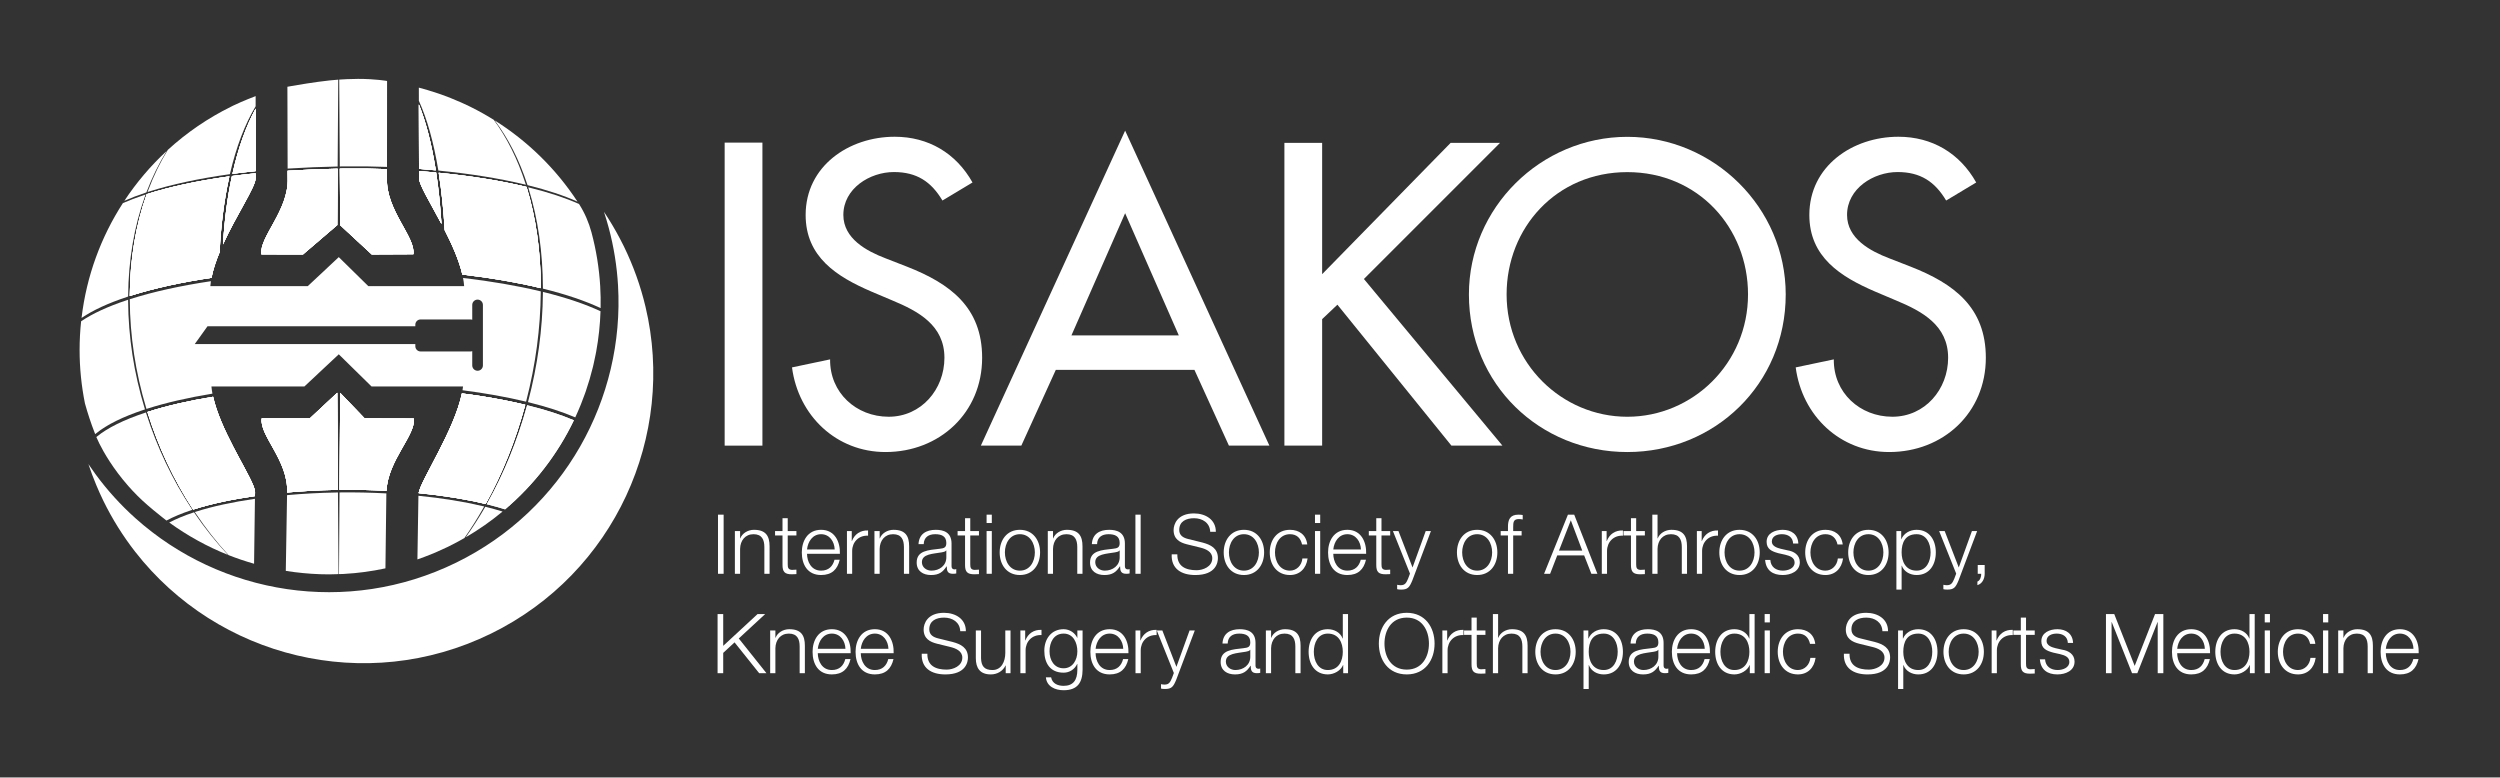 <?xml version="1.0" encoding="UTF-8"?>
<svg xmlns="http://www.w3.org/2000/svg" width="9.736in" height="3.028in" version="1.1" viewBox="0 0 701 218">
  <rect x="0" y="0" width="701" height="218" fill="#333333" stroke="none"/>
  <!-- Generator: Adobe Illustrator 29.6.0, SVG Export Plug-In . SVG Version: 2.1.1 Build 207)  -->
  <defs>
    <style>
      .st0 {
        fill: #fff;
      }
    </style>
  </defs>
  <g id="Text">
    <g>
      <g>
        <rect class="st0" x="201.326" y="144.301" width="1.579" height="16.579"/>
        <path class="st0" d="M211.403,148.55c-1.694,0-3.297.975-3.831,2.415h-.048v-2.066h-1.462v11.981h1.462v-6.99c.048-2.345,1.441-4.109,3.763-4.109,2.367,0,3.041,1.555,3.041,3.622v7.477h1.462v-7.709c0-2.857-1.022-4.621-4.388-4.621Z"/>
        <path class="st0" d="M219.415,158.326c-.023,2.043.65,2.694,2.601,2.694.442,0,.86-.046,1.3-.046v-1.254c-.417.046-.836.069-1.253.069-1.045-.069-1.185-.626-1.185-1.579v-8.081h2.438v-1.23h-2.438v-3.599h-1.463v3.599h-2.089v1.23h2.089v8.197Z"/>
        <path class="st0" d="M235.462,156.933h-1.462c-.464,1.811-1.626,3.065-3.763,3.065-2.809,0-3.924-2.578-3.946-4.714h9.218c.116-3.366-1.416-6.734-5.271-6.734-3.808,0-5.41,3.182-5.41,6.34,0,3.413,1.602,6.338,5.41,6.338,3.02,0,4.599-1.579,5.225-4.295ZM230.237,149.781c2.37,0,3.739,2.066,3.808,4.272h-7.754c.231-2.183,1.555-4.272,3.946-4.272Z"/>
        <path class="st0" d="M243.405,150.199v-1.463c-2.159-.093-3.785,1.045-4.528,2.972h-.045v-2.809h-1.348v11.981h1.463v-6.386c0-2.484,1.811-4.434,4.458-4.295Z"/>
        <path class="st0" d="M250.534,148.55c-1.695,0-3.296.975-3.831,2.415h-.046v-2.066h-1.462v11.981h1.462v-6.99c.046-2.345,1.44-4.109,3.762-4.109,2.369,0,3.043,1.555,3.043,3.622v7.477h1.462v-7.709c0-2.857-1.022-4.621-4.389-4.621Z"/>
        <path class="st0" d="M265.421,158.79h.046c0,1.254.232,2.09,1.718,2.09.395,0,.626-.024.952-.093v-1.231c-.117.046-.302.093-.464.093-.581,0-.86-.325-.86-.882v-6.362c0-3.204-2.298-3.854-4.412-3.854-2.74,0-4.714,1.207-4.852,4.018h1.462c.046-1.95,1.393-2.786,3.204-2.786,1.718,0,3.135.487,3.135,2.461,0,1.323-.674,1.486-1.881,1.625-3.158.372-6.432.487-6.432,3.854,0,2.415,1.812,3.506,4.018,3.506,2.298,0,3.344-.882,4.365-2.438ZM258.501,157.629c0-2.346,3.088-2.322,5.573-2.764.394-.069,1.044-.186,1.23-.533h.048v1.904c.023,2.345-1.951,3.762-4.18,3.762-1.371,0-2.671-.906-2.671-2.368Z"/>
        <path class="st0" d="M274.501,159.719c-.417.046-.836.069-1.253.069-1.045-.069-1.185-.626-1.185-1.579v-8.081h2.438v-1.23h-2.438v-3.599h-1.463v3.599h-2.089v1.23h2.089v8.197c-.023,2.043.65,2.694,2.601,2.694.442,0,.86-.046,1.3-.046v-1.254Z"/>
        <rect class="st0" x="276.64" y="148.899" width="1.462" height="11.981"/>
        <rect class="st0" x="276.64" y="144.301" width="1.462" height="2.345"/>
        <path class="st0" d="M291.64,154.889c0-3.436-1.997-6.34-5.666-6.34s-5.666,2.903-5.666,6.34,1.997,6.338,5.666,6.338,5.666-2.902,5.666-6.338ZM285.974,159.998c-2.809,0-4.202-2.554-4.202-5.108s1.393-5.108,4.202-5.108,4.202,2.554,4.202,5.108-1.393,5.108-4.202,5.108Z"/>
        <path class="st0" d="M295.264,153.89c.046-2.345,1.44-4.109,3.762-4.109,2.369,0,3.041,1.555,3.041,3.622v7.477h1.463v-7.709c0-2.857-1.022-4.621-4.388-4.621-1.696,0-3.298.975-3.832,2.415h-.046v-2.066h-1.463v11.981h1.463v-6.99Z"/>
        <path class="st0" d="M315.421,158.766v-6.362c0-3.204-2.299-3.854-4.412-3.854-2.74,0-4.713,1.207-4.853,4.018h1.463c.046-1.95,1.393-2.786,3.204-2.786,1.718,0,3.134.487,3.134,2.461,0,1.323-.673,1.486-1.88,1.625-3.158.372-6.431.487-6.431,3.854,0,2.415,1.81,3.506,4.016,3.506,2.299,0,3.344-.882,4.365-2.438h.046c0,1.254.232,2.09,1.718,2.09.394,0,.627-.024.951-.093v-1.231c-.115.046-.301.093-.464.093-.58,0-.858-.325-.858-.882ZM313.958,156.236c.024,2.345-1.951,3.762-4.18,3.762-1.369,0-2.67-.906-2.67-2.368,0-2.346,3.089-2.322,5.573-2.764.395-.069,1.045-.186,1.231-.533h.045v1.904Z"/>
        <rect class="st0" x="318.373" y="144.301" width="1.462" height="16.579"/>
        <path class="st0" d="M337.206,152.126l-4.041-.998c-1.346-.325-2.508-.975-2.508-2.531,0-2.461,1.998-3.297,4.157-3.297,2.345,0,4.435,1.277,4.528,3.808h1.579c.023-3.39-2.857-5.154-6.13-5.154-4.668,0-5.713,3.042-5.713,4.667,0,2.577,1.789,3.506,3.739,3.994l3.691.905c1.534.371,3.414,1.115,3.414,2.996,0,2.415-2.647,3.366-4.388,3.366-3.02,0-5.48-1.044-5.411-4.458h-1.579c-.186,4.04,2.694,5.805,6.618,5.805,5.874,0,6.339-3.598,6.339-4.737,0-2.716-1.95-3.738-4.295-4.365Z"/>
        <path class="st0" d="M348.794,148.55c-3.668,0-5.666,2.903-5.666,6.34s1.998,6.338,5.666,6.338,5.666-2.902,5.666-6.338-1.996-6.34-5.666-6.34ZM348.794,159.998c-2.809,0-4.202-2.554-4.202-5.108s1.393-5.108,4.202-5.108,4.203,2.554,4.203,5.108-1.393,5.108-4.203,5.108Z"/>
        <path class="st0" d="M361.706,159.998c-2.809,0-4.202-2.554-4.202-5.108s1.393-5.108,4.202-5.108c1.905,0,2.996,1.091,3.391,2.879h1.462c-.325-2.74-2.298-4.11-4.853-4.11-3.667,0-5.666,2.903-5.666,6.34s1.998,6.338,5.666,6.338c2.671,0,4.551-1.765,4.946-4.644h-1.462c-.186,1.997-1.672,3.414-3.484,3.414Z"/>
        <rect class="st0" x="368.722" y="144.301" width="1.462" height="2.345"/>
        <rect class="st0" x="368.722" y="148.899" width="1.462" height="11.981"/>
        <path class="st0" d="M377.8,148.55c-3.808,0-5.41,3.182-5.41,6.34,0,3.413,1.602,6.338,5.41,6.338,3.02,0,4.599-1.579,5.225-4.295h-1.462c-.464,1.811-1.626,3.065-3.763,3.065-2.809,0-3.924-2.578-3.946-4.714h9.218c.115-3.366-1.416-6.734-5.271-6.734ZM373.854,154.053c.231-2.183,1.555-4.272,3.946-4.272,2.369,0,3.739,2.066,3.808,4.272h-7.754Z"/>
        <path class="st0" d="M389.808,160.973v-1.254c-.418.046-.836.069-1.254.069-1.044-.069-1.185-.626-1.185-1.579v-8.081h2.439v-1.23h-2.439v-3.599h-1.462v3.599h-2.09v1.23h2.09v8.197c-.024,2.043.65,2.694,2.601,2.694.441,0,.86-.046,1.3-.046Z"/>
        <path class="st0" d="M394.847,162.203c-.487,1.115-.788,1.881-2.089,1.881-.326,0-.65-.046-.999-.117v1.231c.232.093.535.093,1.115.116,1.835,0,2.322-.58,3.158-2.601l5.201-13.815h-1.463l-3.691,10.217-3.947-10.217h-1.556l4.784,11.935-.512,1.369Z"/>
        <path class="st0" d="M414.193,148.55c-3.669,0-5.666,2.903-5.666,6.34s1.997,6.338,5.666,6.338,5.666-2.902,5.666-6.338-1.997-6.34-5.666-6.34ZM414.193,159.998c-2.809,0-4.202-2.554-4.202-5.108s1.393-5.108,4.202-5.108,4.202,2.554,4.202,5.108-1.393,5.108-4.202,5.108Z"/>
        <path class="st0" d="M422.833,160.88h1.463v-10.751h2.367v-1.23h-2.367v-1.045c.023-1.3-.024-2.322,1.602-2.322.349,0,.673.046,1.068.117v-1.254c-.464-.07-.812-.093-1.231-.093-2.345,0-2.925,1.44-2.902,3.506v1.092h-2.043v1.23h2.043v10.751Z"/>
        <path class="st0" d="M436.651,155.725h7.546l2.021,5.155h1.694l-6.502-16.579h-1.765l-6.687,16.579h1.695l1.998-5.155ZM440.459,145.88l3.203,8.498h-6.524l3.321-8.498Z"/>
        <path class="st0" d="M450.539,151.708h-.046v-2.809h-1.347v11.981h1.463v-6.386c0-2.484,1.81-4.434,4.458-4.295v-1.463c-2.16-.093-3.785,1.045-4.528,2.972Z"/>
        <path class="st0" d="M457.32,158.326c-.024,2.043.65,2.694,2.601,2.694.441,0,.859-.046,1.3-.046v-1.254c-.419.046-.836.069-1.255.069-1.044-.069-1.184-.626-1.184-1.579v-8.081h2.439v-1.23h-2.439v-3.599h-1.462v3.599h-2.091v1.23h2.091v8.197Z"/>
        <path class="st0" d="M471.578,153.403v7.477h1.462v-7.709c0-2.857-1.022-4.621-4.389-4.621-1.695,0-3.296.975-3.831,2.415h-.046v-6.664h-1.462v16.579h1.462v-6.99c.046-2.345,1.44-4.109,3.762-4.109,2.368,0,3.042,1.555,3.042,3.622Z"/>
        <path class="st0" d="M477.267,154.494c0-2.484,1.812-4.434,4.458-4.295v-1.463c-2.159-.093-3.784,1.045-4.527,2.972h-.046v-2.809h-1.347v11.981h1.462v-6.386Z"/>
        <path class="st0" d="M487.764,148.55c-3.669,0-5.666,2.903-5.666,6.34s1.997,6.338,5.666,6.338,5.666-2.902,5.666-6.338-1.997-6.34-5.666-6.34ZM487.764,159.998c-2.809,0-4.202-2.554-4.202-5.108s1.393-5.108,4.202-5.108,4.202,2.554,4.202,5.108-1.393,5.108-4.202,5.108Z"/>
        <path class="st0" d="M504.67,157.629c0-2.09-1.742-3.065-3.414-3.321l-1.95-.441c-.998-.256-2.484-.72-2.484-2.021,0-1.555,1.532-2.066,2.833-2.066,1.672,0,3.065.812,3.135,2.623h1.462c-.093-2.601-1.997-3.854-4.389-3.854-2.112,0-4.503.929-4.503,3.367,0,2.043,1.438,2.694,3.344,3.204l1.88.418c1.323.325,2.623.789,2.623,2.183,0,1.672-1.903,2.276-3.273,2.276-1.95,0-3.414-1.022-3.529-2.996h-1.463c.233,2.926,2.136,4.226,4.922,4.226,2.229,0,4.807-.998,4.807-3.598Z"/>
        <path class="st0" d="M511.846,159.998c-2.81,0-4.203-2.554-4.203-5.108s1.393-5.108,4.203-5.108c1.904,0,2.996,1.091,3.39,2.879h1.463c-.326-2.74-2.299-4.11-4.853-4.11-3.669,0-5.666,2.903-5.666,6.34s1.997,6.338,5.666,6.338c2.67,0,4.551-1.765,4.946-4.644h-1.463c-.186,1.997-1.672,3.414-3.483,3.414Z"/>
        <path class="st0" d="M523.9,161.228c3.669,0,5.666-2.902,5.666-6.338s-1.997-6.34-5.666-6.34-5.666,2.903-5.666,6.34,1.997,6.338,5.666,6.338ZM523.9,149.781c2.809,0,4.202,2.554,4.202,5.108s-1.393,5.108-4.202,5.108-4.202-2.554-4.202-5.108,1.393-5.108,4.202-5.108Z"/>
        <path class="st0" d="M533.213,158.604h.047c.626,1.718,2.367,2.623,4.156,2.623,3.646,0,5.387-2.948,5.387-6.338s-1.741-6.34-5.387-6.34c-1.927,0-3.598.999-4.272,2.624h-.046v-2.276h-1.347v16.416h1.462v-6.71ZM537.416,149.781c2.787,0,3.925,2.623,3.925,5.108s-1.138,5.108-3.925,5.108c-3.111,0-4.203-2.624-4.203-5.108,0-2.717.976-5.108,4.203-5.108Z"/>
        <path class="st0" d="M545.917,164.084c-.325,0-.65-.046-.999-.117v1.231c.233.093.535.093,1.115.116,1.835,0,2.322-.58,3.158-2.601l5.201-13.815h-1.462l-3.691,10.217-3.949-10.217h-1.555l4.783,11.935-.511,1.369c-.488,1.115-.789,1.881-2.09,1.881Z"/>
        <path class="st0" d="M554.556,160.88h.976c.045.766-.302,1.904-1.069,2.183v.998c1.393-.394,2.021-1.811,2.043-3.158v-2.484h-1.95v2.461Z"/>
        <polygon class="st0" points="214.56 172.17 212.424 172.17 202.788 181.087 202.788 172.17 201.209 172.17 201.209 188.749 202.788 188.749 202.788 183.06 205.969 180.111 212.865 188.749 214.909 188.749 207.153 179.02 214.56 172.17"/>
        <path class="st0" d="M221.297,176.419c-1.696,0-3.297.975-3.832,2.415h-.045v-2.066h-1.463v11.981h1.463v-6.99c.045-2.345,1.438-4.109,3.761-4.109,2.369,0,3.042,1.555,3.042,3.622v7.477h1.463v-7.709c0-2.857-1.022-4.621-4.389-4.621Z"/>
        <path class="st0" d="M233.256,176.419c-3.808,0-5.41,3.182-5.41,6.34,0,3.413,1.602,6.338,5.41,6.338,3.02,0,4.599-1.579,5.225-4.295h-1.462c-.464,1.811-1.626,3.065-3.763,3.065-2.809,0-3.923-2.578-3.946-4.714h9.218c.116-3.366-1.416-6.734-5.272-6.734ZM229.31,181.922c.231-2.183,1.555-4.272,3.946-4.272,2.37,0,3.739,2.066,3.808,4.272h-7.754Z"/>
        <path class="st0" d="M245.31,176.419c-3.808,0-5.41,3.182-5.41,6.34,0,3.413,1.602,6.338,5.41,6.338,3.019,0,4.598-1.579,5.224-4.295h-1.462c-.464,1.811-1.625,3.065-3.762,3.065-2.809,0-3.923-2.578-3.947-4.714h9.219c.116-3.366-1.417-6.734-5.272-6.734ZM241.363,181.922c.232-2.183,1.555-4.272,3.947-4.272,2.369,0,3.738,2.066,3.808,4.272h-7.755Z"/>
        <path class="st0" d="M267.116,179.995l-4.039-.998c-1.348-.325-2.508-.975-2.508-2.531,0-2.461,1.996-3.297,4.156-3.297,2.346,0,4.435,1.278,4.527,3.808h1.579c.024-3.39-2.856-5.155-6.13-5.155-4.667,0-5.711,3.042-5.711,4.668,0,2.577,1.787,3.506,3.738,3.994l3.693.905c1.531.371,3.413,1.115,3.413,2.996,0,2.415-2.647,3.366-4.389,3.366-3.017,0-5.48-1.044-5.41-4.458h-1.579c-.186,4.04,2.694,5.805,6.617,5.805,5.875,0,6.34-3.598,6.34-4.737,0-2.716-1.95-3.738-4.296-4.365Z"/>
        <path class="st0" d="M281.887,183.06c0,2.439-1.092,4.807-3.6,4.807-2.322,0-3.134-1.138-3.203-3.297v-7.802h-1.463v7.778c0,2.786,1.185,4.551,4.202,4.551,1.788,0,3.367-.905,4.134-2.508h.045v2.16h1.348v-11.981h-1.463v6.292Z"/>
        <path class="st0" d="M287.509,179.577h-.046v-2.809h-1.347v11.981h1.462v-6.386c0-2.484,1.812-4.434,4.458-4.295v-1.463c-2.159-.093-3.784,1.045-4.527,2.972Z"/>
        <path class="st0" d="M302.092,178.834h-.046c-.581-1.323-2.067-2.415-3.808-2.415-3.46,0-5.411,2.74-5.411,6.037,0,3.414,1.579,6.154,5.411,6.154,1.718,0,3.134-.999,3.808-2.461h.046v1.625c0,2.926-1.161,4.527-3.854,4.527-1.625,0-3.182-.626-3.506-2.391h-1.463c.208,2.554,2.578,3.622,4.969,3.622,3.925,0,5.294-2.183,5.318-5.758v-11.006h-1.463v2.066ZM298.237,187.379c-2.693,0-3.947-2.345-3.947-4.76,0-2.485,1.161-4.969,3.947-4.969,2.763,0,3.854,2.623,3.854,4.969,0,2.438-1.323,4.76-3.854,4.76Z"/>
        <path class="st0" d="M311.15,176.419c-3.808,0-5.411,3.182-5.411,6.34,0,3.413,1.603,6.338,5.411,6.338,3.018,0,4.597-1.579,5.225-4.295h-1.463c-.464,1.811-1.625,3.065-3.762,3.065-2.81,0-3.925-2.578-3.947-4.714h9.218c.117-3.366-1.416-6.734-5.27-6.734ZM307.202,181.922c.232-2.183,1.556-4.272,3.947-4.272,2.368,0,3.739,2.066,3.808,4.272h-7.755Z"/>
        <path class="st0" d="M319.79,179.577h-.046v-2.809h-1.347v11.981h1.462v-6.386c0-2.484,1.812-4.434,4.458-4.295v-1.463c-2.159-.093-3.784,1.045-4.527,2.972Z"/>
        <path class="st0" d="M329.868,186.984l-3.947-10.217h-1.556l4.784,11.935-.512,1.369c-.487,1.115-.788,1.881-2.089,1.881-.326,0-.65-.046-.999-.117v1.231c.232.093.535.093,1.114.116,1.835,0,2.322-.58,3.158-2.601l5.201-13.815h-1.463l-3.691,10.217Z"/>
        <path class="st0" d="M352.047,186.636v-6.362c0-3.204-2.299-3.854-4.413-3.854-2.739,0-4.713,1.207-4.852,4.018h1.463c.045-1.95,1.393-2.786,3.203-2.786,1.719,0,3.135.487,3.135,2.461,0,1.323-.673,1.486-1.88,1.625-3.158.372-6.432.487-6.432,3.854,0,2.415,1.811,3.506,4.018,3.506,2.298,0,3.344-.882,4.365-2.438h.045c0,1.254.233,2.09,1.719,2.09.394,0,.626-.024.951-.093v-1.231c-.115.046-.301.093-.464.093-.58,0-.858-.325-.858-.882ZM350.583,184.105c.023,2.345-1.951,3.762-4.18,3.762-1.371,0-2.671-.906-2.671-2.368,0-2.346,3.089-2.322,5.573-2.764.395-.069,1.045-.186,1.231-.533h.046v1.904Z"/>
        <path class="st0" d="M360.291,176.419c-1.696,0-3.297.975-3.832,2.415h-.045v-2.066h-1.463v11.981h1.463v-6.99c.045-2.345,1.439-4.109,3.761-4.109,2.369,0,3.042,1.555,3.042,3.622v7.477h1.463v-7.709c0-2.857-1.022-4.621-4.389-4.621Z"/>
        <path class="st0" d="M376.524,179.043h-.045c-.627-1.718-2.369-2.624-4.157-2.624-3.645,0-5.387,2.949-5.387,6.34s1.742,6.338,5.387,6.338c1.742,0,3.645-1.068,4.272-2.623h.046v2.275h1.347v-16.579h-1.463v6.873ZM372.321,187.867c-2.786,0-3.924-2.624-3.924-5.108s1.137-5.108,3.924-5.108c3.111,0,4.202,2.623,4.202,5.108s-1.091,5.108-4.202,5.108Z"/>
        <path class="st0" d="M394.454,171.821c-5.225,0-7.826,4.11-7.826,8.638s2.6,8.638,7.826,8.638,7.802-4.109,7.802-8.638-2.6-8.638-7.802-8.638ZM394.454,187.75c-4.389,0-6.247-3.669-6.247-7.291s1.858-7.291,6.247-7.291c4.365,0,6.223,3.669,6.223,7.291s-1.858,7.291-6.223,7.291Z"/>
        <path class="st0" d="M405.835,179.577h-.048v-2.809h-1.346v11.981h1.462v-6.386c0-2.484,1.811-4.434,4.458-4.295v-1.463c-2.16-.093-3.784,1.045-4.527,2.972Z"/>
        <path class="st0" d="M414.078,173.168h-1.463v3.6h-2.089v1.23h2.089v8.197c-.023,2.043.65,2.694,2.601,2.694.442,0,.86-.046,1.3-.046v-1.254c-.417.046-.836.069-1.253.069-1.045-.069-1.185-.626-1.185-1.579v-8.081h2.438v-1.23h-2.438v-3.6Z"/>
        <path class="st0" d="M423.948,176.419c-1.695,0-3.298.975-3.832,2.415h-.046v-6.663h-1.463v16.579h1.463v-6.99c.046-2.345,1.44-4.109,3.762-4.109,2.368,0,3.041,1.555,3.041,3.622v7.477h1.463v-7.709c0-2.857-1.022-4.621-4.388-4.621Z"/>
        <path class="st0" d="M436.163,176.419c-3.668,0-5.666,2.903-5.666,6.34s1.998,6.338,5.666,6.338,5.666-2.902,5.666-6.338-1.996-6.34-5.666-6.34ZM436.163,187.867c-2.809,0-4.202-2.554-4.202-5.108s1.393-5.108,4.202-5.108,4.203,2.554,4.203,5.108-1.393,5.108-4.203,5.108Z"/>
        <path class="st0" d="M449.68,176.419c-1.927,0-3.599.999-4.272,2.624h-.046v-2.275h-1.347v16.416h1.462v-6.71h.048c.626,1.718,2.367,2.623,4.156,2.623,3.646,0,5.387-2.948,5.387-6.338s-1.741-6.34-5.387-6.34ZM449.68,187.867c-3.112,0-4.203-2.624-4.203-5.108,0-2.717.976-5.108,4.203-5.108,2.786,0,3.925,2.623,3.925,5.108s-1.138,5.108-3.925,5.108Z"/>
        <path class="st0" d="M466.47,186.636v-6.362c0-3.204-2.298-3.854-4.411-3.854-2.741,0-4.714,1.207-4.853,4.018h1.462c.048-1.95,1.393-2.786,3.205-2.786,1.717,0,3.134.487,3.134,2.461,0,1.323-.674,1.486-1.881,1.625-3.158.372-6.431.487-6.431,3.854,0,2.415,1.811,3.506,4.016,3.506,2.299,0,3.344-.882,4.365-2.438h.048c0,1.254.231,2.09,1.717,2.09.395,0,.627-.024.952-.093v-1.231c-.117.046-.302.093-.464.093-.581,0-.86-.325-.86-.882ZM465.007,184.105c.024,2.345-1.95,3.762-4.18,3.762-1.369,0-2.67-.906-2.67-2.368,0-2.346,3.088-2.322,5.573-2.764.394-.069,1.044-.186,1.23-.533h.046v1.904Z"/>
        <path class="st0" d="M474.204,176.419c-3.808,0-5.41,3.182-5.41,6.34,0,3.413,1.602,6.338,5.41,6.338,3.02,0,4.599-1.579,5.225-4.295h-1.462c-.464,1.811-1.626,3.065-3.763,3.065-2.809,0-3.924-2.578-3.946-4.714h9.218c.115-3.366-1.416-6.734-5.271-6.734ZM470.258,181.922c.231-2.183,1.555-4.272,3.946-4.272,2.369,0,3.739,2.066,3.808,4.272h-7.754Z"/>
        <path class="st0" d="M490.532,179.043h-.048c-.626-1.718-2.367-2.624-4.156-2.624-3.646,0-5.387,2.949-5.387,6.34s1.741,6.338,5.387,6.338c1.741,0,3.646-1.068,4.272-2.623h.046v2.275h1.347v-16.579h-1.462v6.873ZM486.328,187.867c-2.786,0-3.925-2.624-3.925-5.108s1.138-5.108,3.925-5.108c3.112,0,4.203,2.623,4.203,5.108s-1.092,5.108-4.203,5.108Z"/>
        <rect class="st0" x="494.806" y="176.768" width="1.462" height="11.981"/>
        <rect class="st0" x="494.806" y="172.17" width="1.462" height="2.345"/>
        <path class="st0" d="M504.141,187.867c-2.809,0-4.202-2.554-4.202-5.108s1.393-5.108,4.202-5.108c1.904,0,2.995,1.091,3.39,2.879h1.462c-.324-2.74-2.298-4.11-4.852-4.11-3.669,0-5.666,2.903-5.666,6.34s1.997,6.338,5.666,6.338c2.671,0,4.551-1.765,4.945-4.644h-1.462c-.186,1.997-1.672,3.414-3.483,3.414Z"/>
        <path class="st0" d="M525.692,179.995l-4.039-.998c-1.348-.325-2.508-.975-2.508-2.531,0-2.461,1.996-3.297,4.156-3.297,2.346,0,4.434,1.278,4.527,3.808h1.579c.024-3.39-2.855-5.155-6.13-5.155-4.667,0-5.711,3.042-5.711,4.668,0,2.577,1.787,3.506,3.738,3.994l3.692.905c1.531.371,3.413,1.115,3.413,2.996,0,2.415-2.647,3.366-4.389,3.366-3.017,0-5.48-1.044-5.41-4.458h-1.579c-.186,4.04,2.693,5.805,6.617,5.805,5.875,0,6.34-3.598,6.34-4.737,0-2.716-1.95-3.738-4.296-4.365Z"/>
        <path class="st0" d="M537.885,176.419c-1.927,0-3.599.999-4.272,2.624h-.046v-2.275h-1.347v16.416h1.462v-6.71h.048c.626,1.718,2.367,2.623,4.156,2.623,3.646,0,5.387-2.948,5.387-6.338s-1.741-6.34-5.387-6.34ZM537.885,187.867c-3.112,0-4.203-2.624-4.203-5.108,0-2.717.976-5.108,4.203-5.108,2.786,0,3.925,2.623,3.925,5.108s-1.138,5.108-3.925,5.108Z"/>
        <path class="st0" d="M550.612,176.419c-3.669,0-5.666,2.903-5.666,6.34s1.997,6.338,5.666,6.338,5.666-2.902,5.666-6.338-1.997-6.34-5.666-6.34ZM550.612,187.867c-2.81,0-4.203-2.554-4.203-5.108s1.393-5.108,4.203-5.108,4.203,2.554,4.203,5.108-1.393,5.108-4.203,5.108Z"/>
        <path class="st0" d="M559.855,179.577h-.046v-2.809h-1.347v11.981h1.463v-6.386c0-2.484,1.81-4.434,4.458-4.295v-1.463c-2.16-.093-3.785,1.045-4.528,2.972Z"/>
        <path class="st0" d="M568.099,173.168h-1.462v3.6h-2.091v1.23h2.091v8.197c-.024,2.043.65,2.694,2.601,2.694.44,0,.859-.046,1.3-.046v-1.254c-.419.046-.836.069-1.255.069-1.044-.069-1.184-.626-1.184-1.579v-8.081h2.439v-1.23h-2.439v-3.6Z"/>
        <path class="st0" d="M578.294,182.177l-1.95-.441c-.999-.256-2.485-.72-2.485-2.021,0-1.555,1.533-2.066,2.833-2.066,1.672,0,3.065.812,3.134,2.623h1.463c-.093-2.601-1.997-3.854-4.388-3.854-2.114,0-4.506.929-4.506,3.367,0,2.043,1.441,2.694,3.344,3.204l1.881.418c1.324.325,2.624.789,2.624,2.183,0,1.672-1.905,2.276-3.275,2.276-1.95,0-3.413-1.022-3.529-2.996h-1.462c.231,2.926,2.136,4.226,4.923,4.226,2.229,0,4.806-.998,4.806-3.598,0-2.09-1.741-3.065-3.413-3.321Z"/>
        <polygon class="st0" points="598.567 186.706 592.831 172.17 590.51 172.17 590.51 188.749 592.089 188.749 592.089 174.422 592.135 174.422 597.824 188.749 599.31 188.749 604.976 174.422 605.021 174.422 605.021 188.749 606.6 188.749 606.6 172.17 604.278 172.17 598.567 186.706"/>
        <path class="st0" d="M614.43,176.419c-3.808,0-5.411,3.182-5.411,6.34,0,3.413,1.603,6.338,5.411,6.338,3.018,0,4.597-1.579,5.224-4.295h-1.463c-.464,1.811-1.624,3.065-3.761,3.065-2.81,0-3.925-2.578-3.948-4.714h9.219c.117-3.366-1.417-6.734-5.27-6.734ZM610.482,181.922c.233-2.183,1.556-4.272,3.948-4.272,2.367,0,3.738,2.066,3.808,4.272h-7.756Z"/>
        <path class="st0" d="M630.755,179.043h-.045c-.627-1.718-2.37-2.624-4.157-2.624-3.645,0-5.387,2.949-5.387,6.34s1.742,6.338,5.387,6.338c1.742,0,3.645-1.068,4.272-2.623h.046v2.275h1.347v-16.579h-1.463v6.873ZM626.553,187.867c-2.787,0-3.924-2.624-3.924-5.108s1.137-5.108,3.924-5.108c3.111,0,4.202,2.623,4.202,5.108s-1.091,5.108-4.202,5.108Z"/>
        <rect class="st0" x="635.03" y="172.17" width="1.463" height="2.345"/>
        <rect class="st0" x="635.03" y="176.768" width="1.463" height="11.981"/>
        <path class="st0" d="M644.365,187.867c-2.81,0-4.203-2.554-4.203-5.108s1.393-5.108,4.203-5.108c1.904,0,2.996,1.091,3.39,2.879h1.463c-.326-2.74-2.299-4.11-4.854-4.11-3.669,0-5.666,2.903-5.666,6.34s1.997,6.338,5.666,6.338c2.67,0,4.551-1.765,4.946-4.644h-1.463c-.186,1.997-1.672,3.414-3.483,3.414Z"/>
        <rect class="st0" x="651.381" y="176.768" width="1.462" height="11.981"/>
        <rect class="st0" x="651.381" y="172.17" width="1.462" height="2.345"/>
        <path class="st0" d="M660.971,176.419c-1.696,0-3.298.975-3.832,2.415h-.046v-2.066h-1.463v11.981h1.463v-6.99c.046-2.345,1.44-4.109,3.762-4.109,2.368,0,3.041,1.555,3.041,3.622v7.477h1.463v-7.709c0-2.857-1.022-4.621-4.388-4.621Z"/>
        <path class="st0" d="M672.931,176.419c-3.808,0-5.411,3.182-5.411,6.34,0,3.413,1.603,6.338,5.411,6.338,3.017,0,4.596-1.579,5.224-4.295h-1.463c-.464,1.811-1.624,3.065-3.76,3.065-2.81,0-3.925-2.578-3.949-4.714h9.219c.117-3.366-1.417-6.734-5.27-6.734ZM668.983,181.922c.233-2.183,1.556-4.272,3.949-4.272,2.367,0,3.738,2.066,3.808,4.272h-7.757Z"/>
      </g>
      <g>
        <rect class="st0" x="203.192" y="39.979" width="10.589" height="84.966"/>
        <path class="st0" d="M315.486,59.774l-15.058,34.269h30.113l-15.055-34.269ZM296.046,103.706l-9.664,21.236h-11.349l40.453-88.318,40.449,88.318h-11.349l-9.664-21.236h-38.876Z"/>
        <polygon class="st0" points="406.755 40.053 420.602 40.053 382.437 78.218 421.279 124.943 406.979 124.943 375.007 85.426 370.728 89.478 370.728 124.943 360.145 124.943 360.145 40.053 370.728 40.053 370.728 76.869 406.755 40.053"/>
        <path class="st0" d="M490.146,82.551c0-18.667-13.941-34.297-33.848-34.297s-33.845,15.63-33.845,34.297c0,19.342,15.519,34.297,33.845,34.297s33.848-14.955,33.848-34.297M500.716,82.551c0,25.187-19.903,44.191-44.418,44.191s-44.414-19.005-44.414-44.191c0-24.288,20.13-44.191,44.414-44.191s44.418,19.903,44.418,44.191"/>
        <path class="st0" d="M545.697,56.217c-3.149-5.288-7.197-7.985-13.611-7.985-6.748,0-14.172,4.609-14.172,12.033,0,6.636,6.522,10.124,11.81,12.148l6.075,2.365c12.033,4.724,21.031,11.357,21.031,25.532,0,15.409-11.921,26.431-27.107,26.431-13.722,0-24.41-10.124-26.208-23.731l10.685-2.25c-.112,9.336,7.312,16.084,16.422,16.084s15.635-7.65,15.635-16.534c0-9.113-7.312-13.05-14.621-16.084l-5.849-2.477c-9.674-4.16-18.446-9.671-18.446-21.484,0-13.722,12.148-21.933,24.971-21.933,9.448,0,17.209,4.612,21.819,12.823l-8.434,5.062Z"/>
        <path class="st0" d="M264.259,56.217c-3.149-5.288-7.197-7.985-13.611-7.985-6.748,0-14.172,4.609-14.172,12.033,0,6.636,6.522,10.124,11.81,12.148l6.075,2.365c12.033,4.724,21.031,11.357,21.031,25.532,0,15.409-11.921,26.431-27.107,26.431-13.722,0-24.41-10.124-26.208-23.731l10.685-2.25c-.112,9.336,7.312,16.084,16.422,16.084s15.635-7.65,15.635-16.534c0-9.113-7.312-13.05-14.621-16.084l-5.849-2.477c-9.674-4.16-18.446-9.671-18.446-21.484,0-13.722,12.148-21.933,24.971-21.933,9.448,0,17.209,4.612,21.819,12.823l-8.434,5.062Z"/>
      </g>
    </g>
  </g>
  <g id="Icon">
    <g>
      <path class="st0" d="M84.957,71.325l9.611-8.228.106-15.803c-4.472.085-9.281.28-14.022.58.006,1.237.011,1.986.017,2.124.329,8.958-8.047,16.521-7.371,21.31l11.659.017Z"/>
      <path class="st0" d="M71.673,47.979c.001-3.147.004-9.62.008-17.514-2.672,4.886-4.831,10.895-6.42,17.914l-.078.35.355-.047c1.933-.259,3.996-.492,6.135-.703Z"/>
      <path class="st0" d="M71.672,50.005v-1.419c-2.251.219-4.421.464-6.451.736l-.174.023-.037.172c-1.252,5.844-2.073,12.21-2.475,18.989,3.766-8.245,9.138-16.151,9.136-18.501Z"/>
      <path class="st0" d="M59.301,77.891c.443-2.301,1.265-4.749,2.286-7.209.357-7.489,1.24-14.494,2.649-20.884l.078-.352-.358.049c-8.696,1.222-16.328,2.871-22.684,4.899l-.117.037-.043.117c-3.04,8.552-4.629,18.005-4.719,28.095l-.004.346.33-.106c6.382-2.035,13.979-3.71,22.581-4.994Z"/>
      <path class="st0" d="M117.493,47.954c.002,1.124.004,1.826.004,2.009.002,1.8,3.137,6.852,6.29,12.818-.312-5.016-.798-9.776-1.467-14.22l-.029-.193-.195-.018c-1.583-.148-3.103-.277-4.603-.395Z"/>
      <path class="st0" d="M71.003,136.094c-1.988-4.902-9.241-15.804-11.252-24.849-6.846,1.123-12.952,2.526-18.176,4.192l-.236.076.074.236c3.024,9.634,7.28,18.705,12.651,26.961l.104.161.182-.059c4.805-1.534,10.575-2.783,17.147-3.717.008-.597.013-.977.015-1.098.004-.257-.063-.589-.177-.971-.111-.311-.223-.62-.332-.933Z"/>
      <path class="st0" d="M121.874,47.718l.321.031-.052-.318c-1.142-7.177-2.722-13.262-4.693-18.143.018,7.928.033,14.557.041,18.055,1.429.114,2.877.236,4.383.376Z"/>
      <path class="st0" d="M104.238,71.325l11.671-.056c.667-4.79-7.723-12.338-7.409-21.297.005-.154.01-1.06.014-2.559-3.82-.152-7.712-.205-12.056-.149l-.24.004-.81.013-.124.002.106,15.844,8.847,8.198Z"/>
      <path class="st0" d="M147.745,113.851c-2.667,9.685-6.405,18.852-11.111,27.244l-.16.286.318.078c1.718.426,3.323.881,4.837,1.357,8.162-6.937,14.716-15.455,19.293-24.98-3.622-1.539-7.922-2.935-12.876-4.161l-.236-.059-.064.234Z"/>
      <path class="st0" d="M147.683,52.539l-.042-.137-.139-.033c-7.138-1.708-15.269-3.02-24.167-3.9l-.322-.033.051.32c.77,4.898,1.31,10.175,1.627,15.761,2.084,4.078,4.042,8.462,4.955,12.464,7.891.923,15.173,2.169,21.684,3.724l.311.074-.002-.318c-.042-10.087-1.373-19.481-3.956-27.922Z"/>
      <path class="st0" d="M86.878,117.305h-13.485c-.74,4.771,7.536,11.849,7.113,20.78,4.434-.389,8.997-.645,13.672-.728l.26-.004.317-.005-.186-27.225-7.692,7.182Z"/>
      <path class="st0" d="M102.24,117.305l-6.851-7.14-.182,27.177h.014c4.428-.056,8.82.046,13.147.268.38-8.546,8.247-15.635,7.667-20.266l-13.796-.038Z"/>
      <path class="st0" d="M136.159,141.304l.092-.166c4.642-8.45,8.33-17.67,10.963-27.404l.066-.248-.25-.059c-5.313-1.27-11.181-2.319-17.509-3.133-2.13,10.403-11.42,24.084-12.143,27.969l.052.005c6.832.678,13.071,1.684,18.544,2.991l.186.045Z"/>
      <path class="st0" d="M168.377,87.376s0-.007,0-.011c.001-.035.004-.07.005-.105-.001.039-.005.077-.006.116Z"/>
      <path class="st0" d="M67.686,156.961c-.05-.017-.099-.034-.149-.051.05.017.099.034.149.051Z"/>
      <path class="st0" d="M64.07,155.638s.002.002.003.003c.032.013.064.023.096.035-.025-.01-.051-.019-.075-.029-.008-.003-.015-.006-.023-.009Z"/>
      <path class="st0" d="M102.24,117.305l-6.851-7.14-.182,27.177h.014c4.428-.056,8.82.046,13.147.268.38-8.546,8.247-15.635,7.667-20.266l-13.796-.038Z"/>
      <path class="st0" d="M168.301,80.296c-.298-5.082-1.116-10.154-2.43-15.077-.004-.015-.008-.03-.012-.046-.754-2.803-1.908-5.495-3.473-7.94l-.023-.036s-.009-.004-.013-.005c-3.809-1.699-8.421-3.233-13.804-4.569l-.43-.107.131.424c2.607,8.413,3.949,17.763,3.988,27.791v.194l.19.047c6.33,1.568,11.681,3.386,15.988,5.413,0,0,0,0,0,0,.012-.582.003-1.168.002-1.752,0-.425.009-.848.002-1.274-.018-1.018-.056-2.039-.116-3.063Z"/>
      <path class="st0" d="M136.159,141.304l.092-.166c4.642-8.45,8.33-17.67,10.963-27.404l.066-.248-.25-.059c-5.313-1.27-11.181-2.319-17.509-3.133-2.13,10.403-11.42,24.084-12.143,27.969l.052.005c6.832.678,13.071,1.684,18.544,2.991l.186.045Z"/>
      <path class="st0" d="M86.878,117.305h-13.485c-.74,4.771,7.536,11.849,7.113,20.78,4.434-.389,8.997-.645,13.672-.728l.26-.004.317-.005-.186-27.225-7.692,7.182Z"/>
      <path class="st0" d="M147.683,52.539l-.042-.137-.139-.033c-7.138-1.708-15.269-3.02-24.167-3.9l-.322-.033.051.32c.77,4.898,1.31,10.175,1.627,15.761,2.084,4.078,4.042,8.462,4.955,12.464,7.891.923,15.173,2.169,21.684,3.724l.311.074-.002-.318c-.042-10.087-1.373-19.481-3.956-27.922Z"/>
      <path class="st0" d="M147.745,113.851c-2.667,9.685-6.405,18.852-11.111,27.244l-.16.286.318.078c1.718.426,3.323.881,4.837,1.357,8.162-6.937,14.716-15.455,19.293-24.98-3.622-1.539-7.922-2.935-12.876-4.161l-.236-.059-.064.234Z"/>
      <path class="st0" d="M84.957,71.325l9.611-8.228.106-15.803c-4.472.085-9.281.28-14.022.58.006,1.237.011,1.986.017,2.124.329,8.958-8.047,16.521-7.371,21.31l11.659.017Z"/>
      <path class="st0" d="M71.673,47.979c.001-3.147.004-9.62.008-17.514-2.672,4.886-4.831,10.895-6.42,17.914l-.078.35.355-.047c1.933-.259,3.996-.492,6.135-.703Z"/>
      <path class="st0" d="M59.301,77.891c.443-2.301,1.265-4.749,2.286-7.209.357-7.489,1.24-14.494,2.649-20.884l.078-.352-.358.049c-8.696,1.222-16.328,2.871-22.684,4.899l-.117.037-.043.117c-3.04,8.552-4.629,18.005-4.719,28.095l-.004.346.33-.106c6.382-2.035,13.979-3.71,22.581-4.994Z"/>
      <path class="st0" d="M104.238,71.325l11.671-.056c.667-4.79-7.723-12.338-7.409-21.297.005-.154.01-1.06.014-2.559-3.82-.152-7.712-.205-12.056-.149l-.24.004-.81.013-.124.002.106,15.844,8.847,8.198Z"/>
      <path class="st0" d="M121.874,47.718l.321.031-.052-.318c-1.142-7.177-2.722-13.262-4.693-18.143.018,7.928.033,14.557.041,18.055,1.429.114,2.877.236,4.383.376Z"/>
      <path class="st0" d="M148.046,113.675c4.333,1.073,8.183,2.282,11.503,3.598-3.321-1.317-7.161-2.523-11.503-3.598Z"/>
      <path class="st0" d="M117.493,47.954c.002,1.124.004,1.826.004,2.009.002,1.8,3.137,6.852,6.29,12.818-.312-5.016-.798-9.776-1.467-14.22l-.029-.193-.195-.018c-1.583-.148-3.103-.277-4.603-.395Z"/>
      <path class="st0" d="M71.672,50.005v-1.419c-2.251.219-4.421.464-6.451.736l-.174.023-.037.172c-1.252,5.844-2.073,12.21-2.475,18.989,3.766-8.245,9.138-16.151,9.136-18.501Z"/>
      <path class="st0" d="M147.683,52.539l-.042-.137-.139-.033c-7.138-1.708-15.269-3.02-24.167-3.9l-.322-.033.051.32c.77,4.898,1.31,10.175,1.627,15.761,2.084,4.078,4.042,8.462,4.955,12.464,7.891.923,15.173,2.169,21.684,3.724l.311.074-.002-.318c-.042-10.087-1.373-19.481-3.956-27.922Z"/>
      <path class="st0" d="M129.521,110.295c-2.13,10.403-11.42,24.084-12.143,27.969l.052.005c6.832.678,13.071,1.684,18.544,2.991l.186.045.092-.166c4.642-8.45,8.33-17.67,10.963-27.404l.066-.248-.25-.059c-5.313-1.27-11.181-2.319-17.509-3.133Z"/>
      <path class="st0" d="M102.24,117.305l-6.851-7.14-.182,27.177h.014c4.428-.056,8.82.046,13.147.268.38-8.546,8.247-15.635,7.667-20.266l-13.796-.038Z"/>
      <path class="st0" d="M86.878,117.305h-13.485c-.74,4.771,7.536,11.849,7.113,20.78,4.434-.389,8.997-.645,13.672-.728l.26-.004.317-.005-.186-27.225-7.692,7.182Z"/>
      <path class="st0" d="M71.003,136.094c-1.988-4.902-9.241-15.804-11.252-24.849-6.846,1.123-12.952,2.526-18.176,4.192l-.236.076.074.236c3.024,9.634,7.28,18.705,12.651,26.961l.104.161.182-.059c4.805-1.534,10.575-2.783,17.147-3.717.008-.597.013-.977.015-1.098.004-.257-.063-.589-.177-.971-.111-.311-.223-.62-.332-.933Z"/>
      <path class="st0" d="M71.673,47.979c.001-3.147.004-9.62.008-17.514-2.672,4.886-4.831,10.895-6.42,17.914l-.078.35.355-.047c1.933-.259,3.996-.492,6.135-.703Z"/>
      <path class="st0" d="M71.672,50.005v-1.419c-2.251.219-4.421.464-6.451.736l-.174.023-.037.172c-1.252,5.844-2.073,12.21-2.475,18.989,3.766-8.245,9.138-16.151,9.136-18.501Z"/>
      <path class="st0" d="M84.957,71.325l9.611-8.228.106-15.803c-4.472.085-9.281.28-14.022.58.006,1.237.011,1.986.017,2.124.329,8.958-8.047,16.521-7.371,21.31l11.659.017Z"/>
      <path class="st0" d="M117.493,47.954c.002,1.124.004,1.826.004,2.009.002,1.8,3.137,6.852,6.29,12.818-.312-5.016-.798-9.776-1.467-14.22l-.029-.193-.195-.018c-1.583-.148-3.103-.277-4.603-.395Z"/>
      <path class="st0" d="M59.301,77.891c.443-2.301,1.265-4.749,2.286-7.209.357-7.489,1.24-14.494,2.649-20.884l.078-.352-.358.049c-8.696,1.222-16.328,2.871-22.684,4.899l-.117.037-.043.117c-3.04,8.552-4.629,18.005-4.719,28.095l-.004.346.33-.106c6.382-2.035,13.979-3.71,22.581-4.994Z"/>
      <path class="st0" d="M121.874,47.718l.321.031-.052-.318c-1.142-7.177-2.722-13.262-4.693-18.143.018,7.928.033,14.557.041,18.055,1.429.114,2.877.236,4.383.376Z"/>
      <path class="st0" d="M104.238,71.325l11.671-.056c.667-4.79-7.723-12.338-7.409-21.297.005-.154.01-1.06.014-2.559-3.82-.152-7.712-.205-12.056-.149l-.24.004-.81.013-.124.002.106,15.844,8.847,8.198Z"/>
      <path class="st0" d="M86.878,117.305h-13.485c-.74,4.771,7.536,11.849,7.113,20.78,4.434-.389,8.997-.645,13.672-.728l.26-.004.317-.005-.186-27.225-7.692,7.182Z"/>
      <path class="st0" d="M147.683,52.539l-.042-.137-.139-.033c-7.138-1.708-15.269-3.02-24.167-3.9l-.322-.033.051.32c.77,4.898,1.31,10.175,1.627,15.761,2.084,4.078,4.042,8.462,4.955,12.464,7.891.923,15.173,2.169,21.684,3.724l.311.074-.002-.318c-.042-10.087-1.373-19.481-3.956-27.922Z"/>
      <path class="st0" d="M71.003,136.094c-1.988-4.902-9.241-15.804-11.252-24.849-6.846,1.123-12.952,2.526-18.176,4.192l-.236.076.074.236c3.024,9.634,7.28,18.705,12.651,26.961l.104.161.182-.059c4.805-1.534,10.575-2.783,17.147-3.717.008-.597.013-.977.015-1.098.004-.257-.063-.589-.177-.971-.111-.311-.223-.62-.332-.933Z"/>
      <path class="st0" d="M102.24,117.305l-6.851-7.14-.182,27.177h.014c4.428-.056,8.82.046,13.147.268.38-8.546,8.247-15.635,7.667-20.266l-13.796-.038Z"/>
      <path class="st0" d="M129.521,110.295c-2.13,10.403-11.42,24.084-12.143,27.969l.052.005c6.832.678,13.071,1.684,18.544,2.991l.186.045.092-.166c4.642-8.45,8.33-17.67,10.963-27.404l.066-.248-.25-.059c-5.313-1.27-11.181-2.319-17.509-3.133Z"/>
      <path class="st0" d="M71.673,47.979c.001-3.147.004-9.62.008-17.514-2.672,4.886-4.831,10.895-6.42,17.914l-.078.35.355-.047c1.933-.259,3.996-.492,6.135-.703Z"/>
      <path class="st0" d="M84.957,71.325l9.611-8.228.106-15.803c-4.472.085-9.281.28-14.022.58.006,1.237.011,1.986.017,2.124.329,8.958-8.047,16.521-7.371,21.31l11.659.017Z"/>
      <path class="st0" d="M71.672,50.005v-1.419c-2.251.219-4.421.464-6.451.736l-.174.023-.037.172c-1.252,5.844-2.073,12.21-2.475,18.989,3.766-8.245,9.138-16.151,9.136-18.501Z"/>
      <path class="st0" d="M59.301,77.891c.443-2.301,1.265-4.749,2.286-7.209.357-7.489,1.24-14.494,2.649-20.884l.078-.352-.358.049c-8.696,1.222-16.328,2.871-22.684,4.899l-.117.037-.043.117c-3.04,8.552-4.629,18.005-4.719,28.095l-.004.346.33-.106c6.382-2.035,13.979-3.71,22.581-4.994Z"/>
      <path class="st0" d="M117.493,47.954c.002,1.124.004,1.826.004,2.009.002,1.8,3.137,6.852,6.29,12.818-.312-5.016-.798-9.776-1.467-14.22l-.029-.193-.195-.018c-1.583-.148-3.103-.277-4.603-.395Z"/>
      <path class="st0" d="M104.238,71.325l11.671-.056c.667-4.79-7.723-12.338-7.409-21.297.005-.154.01-1.06.014-2.559-3.82-.152-7.712-.205-12.056-.149l-.24.004-.81.013-.124.002.106,15.844,8.847,8.198Z"/>
      <path class="st0" d="M121.874,47.718l.321.031-.052-.318c-1.142-7.177-2.722-13.262-4.693-18.143.018,7.928.033,14.557.041,18.055,1.429.114,2.877.236,4.383.376Z"/>
      <path class="st0" d="M147.683,52.539l-.042-.137-.139-.033c-7.138-1.708-15.269-3.02-24.167-3.9l-.322-.033.051.32c.77,4.898,1.31,10.175,1.627,15.761,2.084,4.078,4.042,8.462,4.955,12.464,7.891.923,15.173,2.169,21.684,3.724l.311.074-.002-.318c-.042-10.087-1.373-19.481-3.956-27.922Z"/>
      <path class="st0" d="M71.003,136.094c-1.988-4.902-9.241-15.804-11.252-24.849-6.846,1.123-12.952,2.526-18.176,4.192l-.236.076.074.236c3.024,9.634,7.28,18.705,12.651,26.961l.104.161.182-.059c4.805-1.534,10.575-2.783,17.147-3.717.008-.597.013-.977.015-1.098.004-.257-.063-.589-.177-.971-.111-.311-.223-.62-.332-.933Z"/>
      <path class="st0" d="M129.521,110.295c-2.13,10.403-11.42,24.084-12.143,27.969l.052.005c6.832.678,13.071,1.684,18.544,2.991l.186.045.092-.166c4.642-8.45,8.33-17.67,10.963-27.404l.066-.248-.25-.059c-5.313-1.27-11.181-2.319-17.509-3.133Z"/>
      <path class="st0" d="M86.878,117.305h-13.485c-.74,4.771,7.536,11.849,7.113,20.78,4.434-.389,8.997-.645,13.672-.728l.26-.004.317-.005-.186-27.225-7.692,7.182Z"/>
      <path class="st0" d="M102.24,117.305l-6.851-7.14-.182,27.177h.014c4.428-.056,8.82.046,13.147.268.38-8.546,8.247-15.635,7.667-20.266l-13.796-.038Z"/>
      <path class="st0" d="M136.257,142.129l-.183-.045-.094.162c-1.692,2.936-3.522,5.772-5.392,8.407.006-.004.013-.007.019-.011,3.63-2.113,7.034-4.505,10.209-7.128.034-.028.067-.058.1-.086-1.463-.456-3.009-.892-4.66-1.301Z"/>
      <path class="st0" d="M65.361,29.615c-.185.089-.363.19-.547.28h0c-6.499,3.199-12.477,7.291-17.766,12.129-.016.026-.03.053-.045.078-2.109,3.452-3.935,7.208-5.454,11.253l-.182.482.492-.156c6.278-1.998,13.823-3.623,22.425-4.829l.171-.023.039-.168c1.747-7.494,4.167-13.831,7.186-18.878,0-.925,0-1.861.001-2.819v-.026s-3.469,1.302-6.321,2.677Z"/>
      <path class="st0" d="M63.916,155.575c-3.358-3.579-6.506-7.509-9.409-11.781l-.105-.156-.18.06c-2.623.869-4.875,1.809-6.763,2.807-.001,0-.002.001-.003.002,5.121,3.706,10.65,6.754,16.468,9.078-.003-.003-.005-.006-.008-.009Z"/>
      <path class="st0" d="M40.579,114.555c-3.03-9.952-4.596-20.101-4.655-30.165l-.002-.344-.326.107c-5.36,1.778-9.646,3.76-12.823,5.903-.008.005-.017.011-.025.016-.279,2.646-.428,5.33-.428,8.05,0,5.121.525,10.117,1.492,14.953.776,2.801,1.684,5.582,2.758,8.329l.125.318.014-.012.251-.205c2.99-2.441,7.518-4.675,13.46-6.643l.231-.078-.072-.232Z"/>
      <path class="st0" d="M71.003,136.094c-1.988-4.902-9.241-15.804-11.252-24.849-6.846,1.123-12.952,2.526-18.176,4.192l-.236.076.074.236c3.024,9.634,7.28,18.705,12.651,26.961l.104.161.182-.059c4.805-1.534,10.575-2.783,17.147-3.717.008-.597.013-.977.015-1.098.004-.257-.063-.589-.177-.971-.111-.311-.223-.62-.332-.933Z"/>
      <path class="st0" d="M40.339,54.7c-2.131.707-4.077,1.45-5.842,2.226-.013.006-.028.012-.041.017-6.132,9.491-10.204,20.43-11.59,32.198.008-.006.017-.011.026-.016,3.164-2.152,7.469-4.143,12.864-5.927l.17-.056.002-.18c.085-10.027,1.674-19.428,4.724-27.942l.175-.483-.487.163Z"/>
      <path class="st0" d="M117.493,47.954c.002,1.124.004,1.826.004,2.009.002,1.8,3.137,6.852,6.29,12.818-.312-5.016-.798-9.776-1.467-14.22l-.029-.193-.195-.018c-1.583-.148-3.103-.277-4.603-.395Z"/>
      <path class="st0" d="M34.868,56.299c.015-.006.03-.013.045-.019,1.809-.801,3.816-1.568,6.024-2.299l.111-.038.043-.111c1.555-4.115,3.432-7.933,5.607-11.436.017-.028.032-.057.05-.084-4.498,4.16-8.49,8.856-11.879,13.988Z"/>
      <path class="st0" d="M84.957,71.325l9.611-8.228.106-15.803c-4.472.085-9.281.28-14.022.58.006,1.237.011,1.986.017,2.124.329,8.958-8.047,16.521-7.371,21.31l11.659.017Z"/>
      <path class="st0" d="M71.673,47.979c.001-3.147.004-9.62.008-17.514-2.672,4.886-4.831,10.895-6.42,17.914l-.078.35.355-.047c1.933-.259,3.996-.492,6.135-.703Z"/>
      <path class="st0" d="M104.238,71.325l11.671-.056c.667-4.79-7.723-12.338-7.409-21.297.005-.154.01-1.06.014-2.559-3.82-.152-7.712-.205-12.056-.149l-.24.004-.81.013-.124.002.106,15.844,8.847,8.198Z"/>
      <path class="st0" d="M59.301,77.891c.443-2.301,1.265-4.749,2.286-7.209.357-7.489,1.24-14.494,2.649-20.884l.078-.352-.358.049c-8.696,1.222-16.328,2.871-22.684,4.899l-.117.037-.043.117c-3.04,8.552-4.629,18.005-4.719,28.095l-.004.346.33-.106c6.382-2.035,13.979-3.71,22.581-4.994Z"/>
      <path class="st0" d="M71.672,50.005v-1.419c-2.251.219-4.421.464-6.451.736l-.174.023-.037.172c-1.252,5.844-2.073,12.21-2.475,18.989,3.766-8.245,9.138-16.151,9.136-18.501Z"/>
      <path class="st0" d="M147.315,51.369c-2.209-6.835-5.191-12.794-8.868-17.783-.005-.003-.01-.006-.016-.01-2.05-1.277-4.165-2.459-6.339-3.54-.197-.098-.395-.195-.593-.291-.444-.216-.894-.422-1.343-.63-.318-.147-.636-.294-.957-.436-.921-.41-1.853-.8-2.792-1.174-.309-.123-.616-.249-.926-.368-.586-.224-1.176-.441-1.769-.651-.335-.119-.674-.23-1.012-.345-.939-.318-1.886-.62-2.842-.902-.346-.102-.694-.201-1.042-.298-.457-.128-.915-.255-1.375-.375.003,1.253.006,2.486.008,3.691l.011.025c2.305,5.061,4.129,11.571,5.422,19.346l.031.189.19.018c8.81.871,16.857,2.167,23.917,3.853l.433.101-.137-.421Z"/>
      <path class="st0" d="M121.874,47.718l.321.031-.052-.318c-1.142-7.177-2.722-13.262-4.693-18.143.018,7.928.033,14.557.041,18.055,1.429.114,2.877.236,4.383.376Z"/>
      <path class="st0" d="M100.333,22.112c-.898,0-1.787.037-2.678.068-.134.005-.268.005-.402.01-.694.028-1.415.073-2.137.119v.021s.163,24.335.163,24.335l.15-.003.806-.012.262-.004c4.34-.053,8.218,0,12.018.152.011-4.62.017-13.751.02-24.081v-.019s-3.159-.587-8.202-.587Z"/>
      <path class="st0" d="M147.92,51.905l.134.033c5.419,1.341,10.065,2.882,13.876,4.593-6.005-9.161-13.936-16.942-23.214-22.778,3.81,5.034,6.887,11.08,9.16,18.021l.044.131Z"/>
      <path class="st0" d="M53.756,142.672c-5.417-8.2-9.709-17.212-12.759-26.782l-.076-.24-.24.078c-5.967,1.977-10.515,4.227-13.519,6.69l-.13.106-.014.012.071.17c.113.276.375.868.784,1.688,1.227,2.458,3.842,7.038,8.105,11.876,1.565,1.776,3.34,3.584,5.365,5.335.561.485,1.129.958,1.694,1.434.75.631,1.513,1.244,2.281,1.848.453.356.897.724,1.359,1.067.002-.001.004-.002.006-.003,1.922-1.032,4.235-2.003,6.941-2.901l.311-.102-.18-.274Z"/>
      <polygon class="st0" points="95.048 160.967 95.054 160.967 95.202 138.071 95.048 160.967"/>
      <path class="st0" d="M108.341,138.341c-4.309-.224-8.679-.327-13.077-.271h-.062s-.148,22.896-.148,22.896c.356-.013.715-.01,1.07-.028.035-.002.069-.002.104-.004.014,0,.028-.001.042-.002.135-.007.268-.022.403-.029.91-.052,1.818-.119,2.723-.204.69-.066,1.378-.15,2.064-.235.305-.037.611-.07.915-.111.883-.12,1.764-.256,2.641-.408.069-.012.139-.023.208-.035.954-.167,1.904-.352,2.85-.555l.004-.02c.155-11.651.265-20.317.255-20.799-.001-.066.008-.13.007-.196Z"/>
      <path class="st0" d="M71.486,139.855c-6.318.914-11.887,2.125-16.546,3.609l-.317.102.186.275c2.858,4.273,5.956,8.209,9.26,11.797.008.003.015.006.023.009-.002-.002-.003-.004-.005-.006.002.002.003.004.005.006.025.01.05.019.075.029,1.112.44,2.236.85,3.369,1.234.05.017.099.034.149.051,1.176.395,2.362.764,3.556,1.105.112-8.35.202-15.081.244-18.211Z"/>
      <path class="st0" d="M137.641,177.67c-35.138,17.194-76.627,6.706-99.746-22.979-3.393-4.357-6.393-9.124-8.917-14.282-.714-1.46-1.37-2.932-1.988-4.412-.812-1.945-1.552-3.904-2.204-5.876.64.954,1.299,1.889,1.974,2.809,3.354,4.571,7.131,8.715,11.251,12.4,23.905,21.386,59.301,27.394,89.887,12.428,30.317-14.834,47.258-46.046,45.396-77.755-.315-5.37-1.17-10.753-2.591-16.074-.406-1.521-.853-3.037-1.352-4.546,1.599,2.385,3.085,4.878,4.451,7.472.374.711.744,1.425,1.1,2.152,2.709,5.537,4.727,11.231,6.095,16.987,8.588,36.132-8.596,74.668-43.355,91.676Z"/>
      <path class="st0" d="M151.445,81.65c-6.483-1.551-13.739-2.797-21.604-3.721.147.783.254,1.55.305,2.293h-26.868l-8.286-8.135-8.69,8.135h-27.32c.032-.454.091-.918.16-1.387-8.592,1.288-16.188,2.966-22.577,5.005l-.173.057v.184c.053,10.113,1.603,20.317,4.608,30.328l.073.244.242-.078c5.244-1.673,11.376-3.081,18.252-4.208-.127-.685-.223-1.359-.28-2.016h26.073l9.631-9.015,9.183,9.015h25.665c-.041.349-.092.703-.152,1.062,6.35.817,12.242,1.871,17.582,3.146l.239.059.062-.238c2.615-10.114,3.983-20.37,4.064-30.484l.002-.199-.193-.045ZM135.409,102.455c0,.826-.67,1.496-1.496,1.496s-1.496-.67-1.496-1.496v-4c-.152.053-.313.087-.483.087h-13.998c-.818,0-1.48-.663-1.48-1.48v-.593h-61.848l3.574-4.988h58.274v-.437c0-.817.663-1.48,1.48-1.48h13.998c.17,0,.331.035.483.087v-4.155c0-.826.67-1.496,1.496-1.496s1.496.67,1.496,1.496v16.958Z"/>
      <path class="st0" d="M94.761,138.078l-.283.004-.24.004c-4.704.083-9.292.342-13.748.74-.05,2.4-.187,10.694-.354,21.236.778.125,1.559.238,2.342.339.046.006.093.01.139.016,3.185.404,6.406.624,9.651.624.002,0,.004,0,.006,0,.007,0,.015,0,.022,0,.859,0,1.713-.037,2.567-.068.019,0,.037-.001.056-.002l-.156-22.892Z"/>
      <path class="st0" d="M130.219,150.855c1.884-2.698,3.684-5.548,5.385-8.559l.164-.288-.322-.079c-5.361-1.277-11.458-2.261-18.12-2.926-.025,1.623-.135,8.562-.283,17.851.003,0,.006-.002.009-.003.619-.214,1.235-.439,1.851-.669.855-.319,1.707-.65,2.553-1.001.364-.151.725-.313,1.087-.47.957-.415,1.909-.845,2.855-1.303.101-.049.202-.093.303-.142,1.543-.755,3.046-1.564,4.52-2.41Z"/>
      <path class="st0" d="M168.383,87.26c-4.291-2-9.589-3.794-15.839-5.344l-.309-.076-.002.316c-.085,10.077-1.473,20.285-4.125,30.343l-.064.245.246.061c5.017,1.243,9.364,2.657,13.013,4.216.498-1.068.965-2.151,1.413-3.242.091-.222.178-.446.267-.67.358-.897.7-1.802,1.024-2.714.083-.232.168-.464.248-.697.766-2.223,1.431-4.486,1.991-6.783.065-.267.125-.535.187-.803.211-.907.405-1.82.582-2.737.054-.281.111-.561.163-.843.672-3.692,1.084-7.458,1.205-11.275Z"/>
      <path class="st0" d="M92.417,22.542c-4.225.454-9.245,1.316-11.091,1.645-.461.082-.738.133-.738.133,0,.007,0,.015,0,.022.021,9.999.044,18.68.062,22.919,4.741-.302,9.557-.498,14.029-.584l.163-24.331v-.021c-.752.05-1.574.127-2.425.218Z"/>
    </g>
  </g>
</svg>